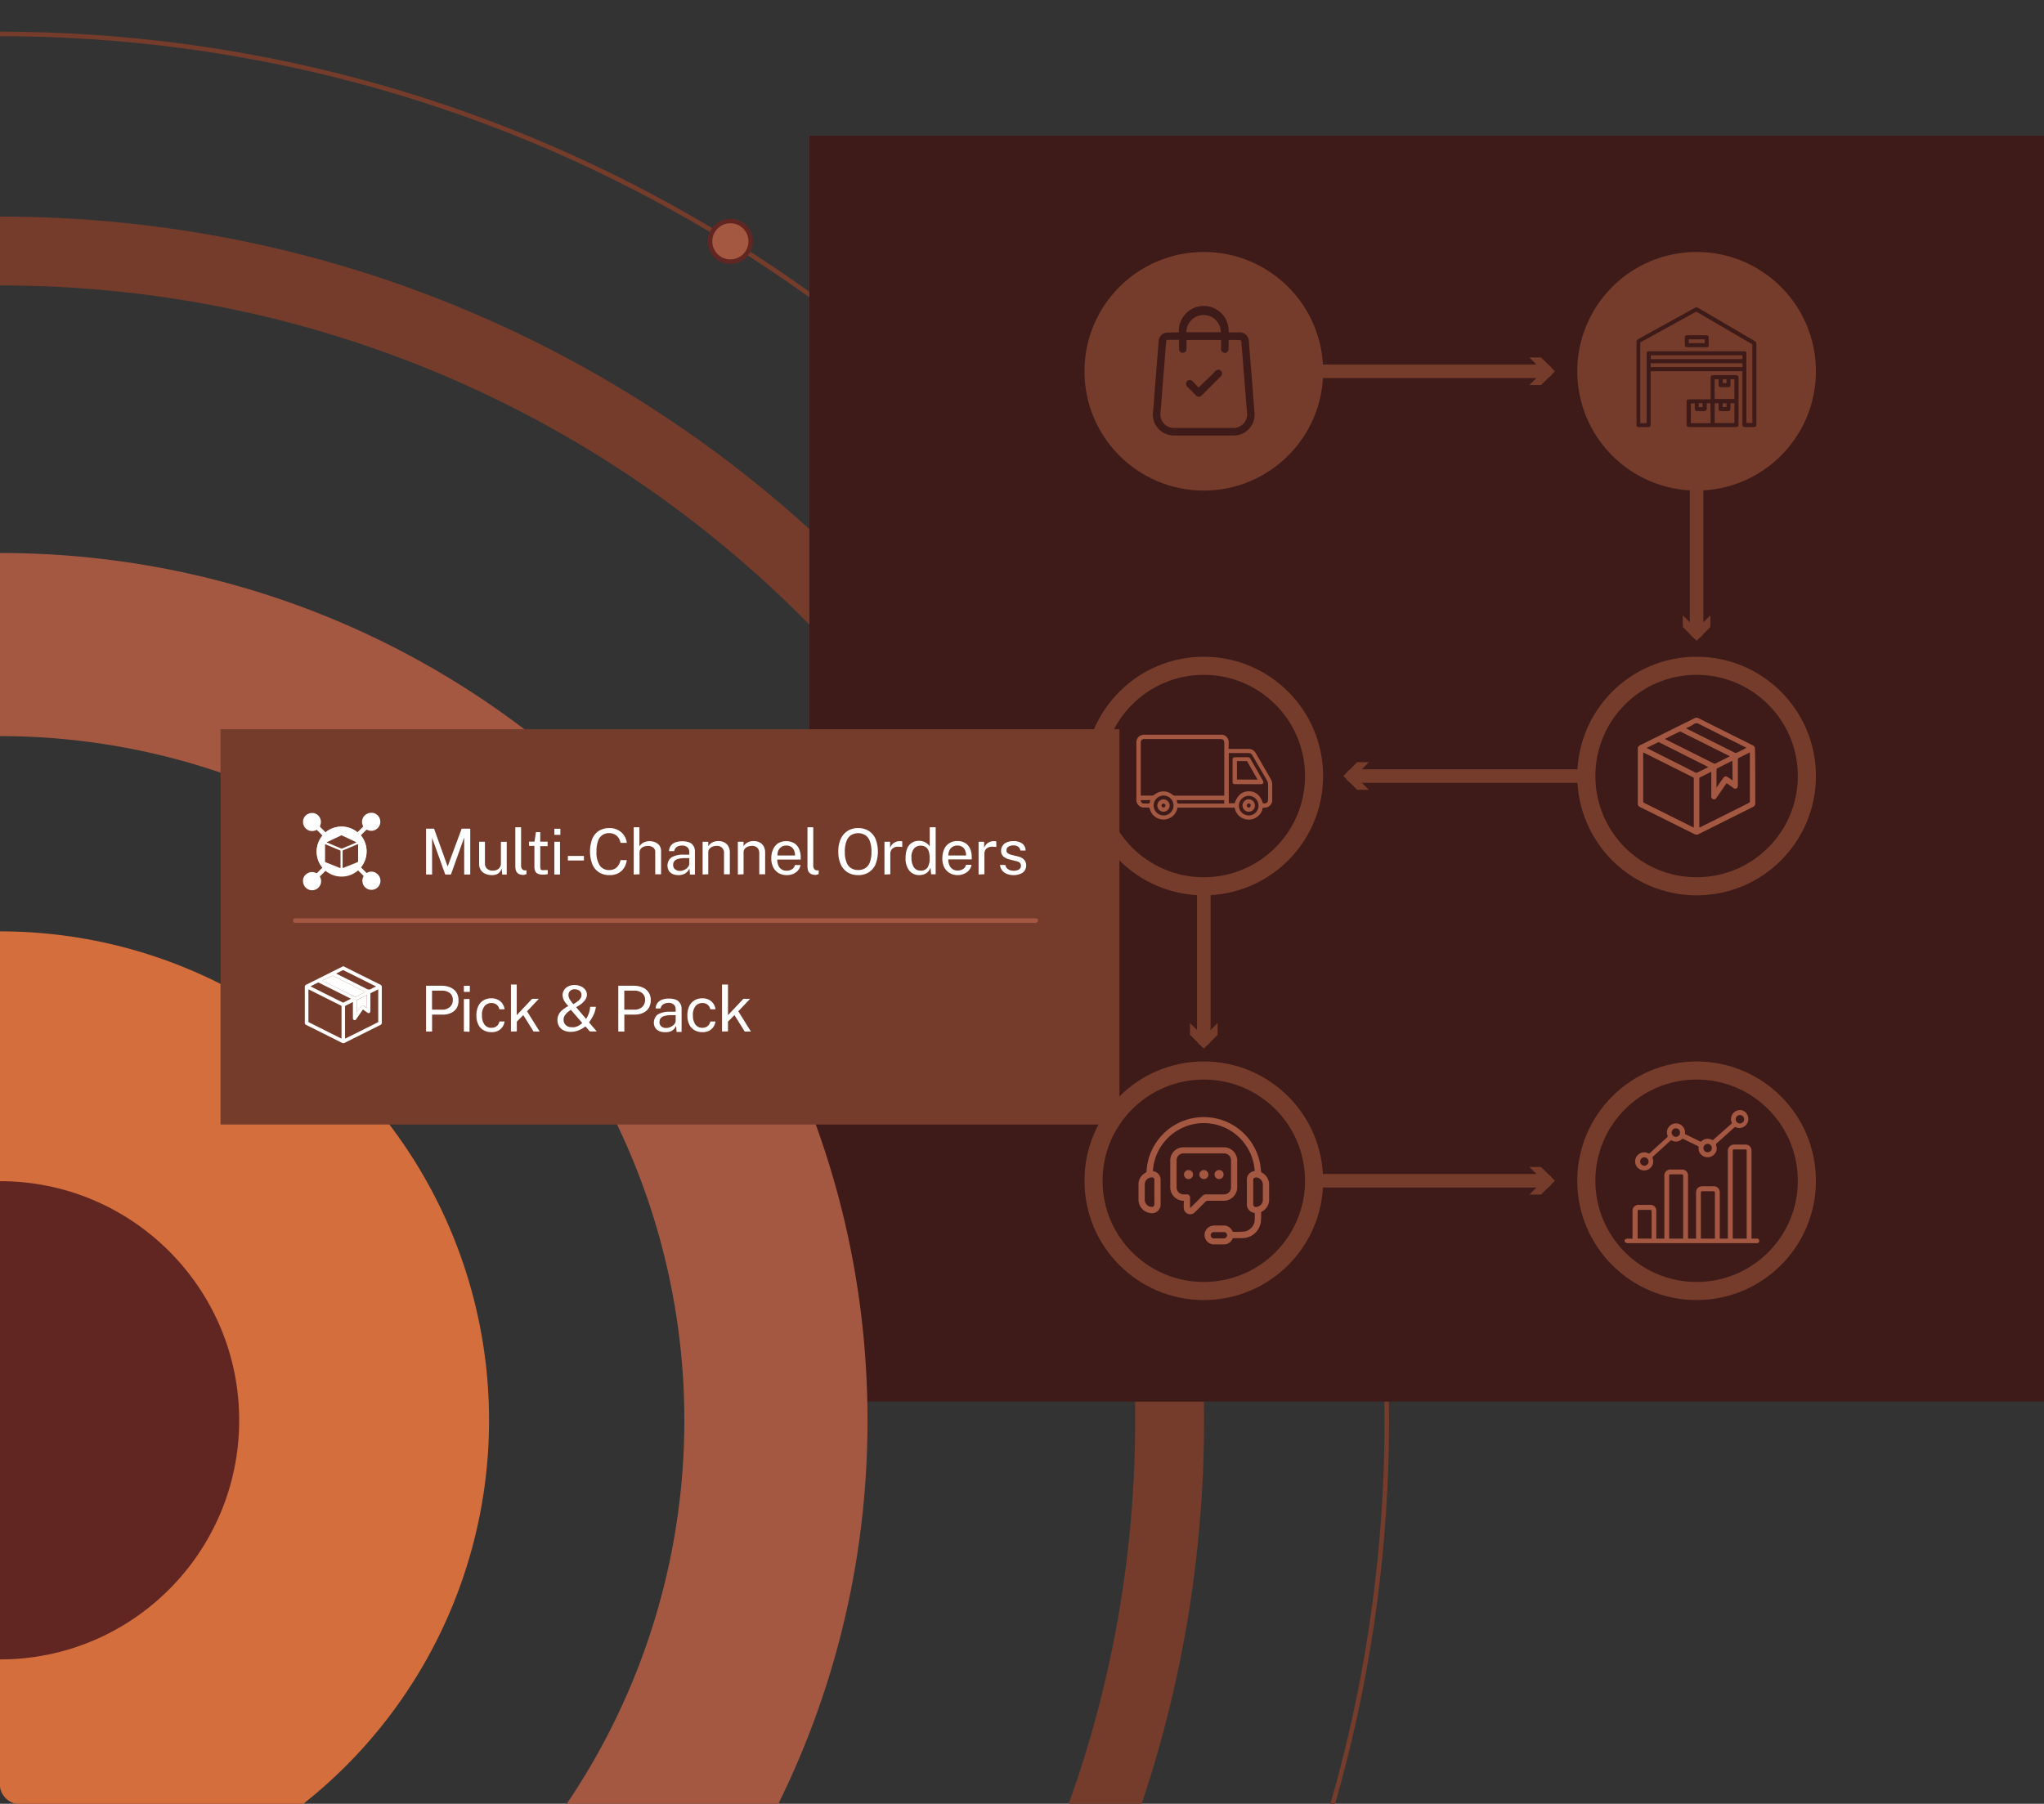 <svg xmlns="http://www.w3.org/2000/svg" xmlns:xlink="http://www.w3.org/1999/xlink" id="Layer_1" data-name="Layer 1" viewBox="0 0 452.05 399.02"><rect x="0" y="0" width="452.05" height="399.02" fill="#333333" stroke="none"/><defs><style>.cls-1,.cls-15,.cls-19,.cls-3,.cls-8{fill:none;}.cls-2{clip-path:url(#clip-path);}.cls-3{stroke:#3a6853;}.cls-14,.cls-15,.cls-16,.cls-17,.cls-19,.cls-3,.cls-8{stroke-miterlimit:10;}.cls-4{fill:#bfcf83;}.cls-5{fill:#4e8a6f;}.cls-6{fill:#3a6853;}.cls-7{clip-path:url(#clip-path-2);}.cls-15,.cls-16,.cls-17,.cls-8{stroke:#753c2c;}.cls-9{fill:#d46f3d;}.cls-10{fill:#622622;}.cls-11,.cls-16{fill:#753c2c;}.cls-12,.cls-17{fill:#3e1b18;}.cls-13,.cls-14{fill:#a45842;}.cls-14{stroke:#622622;}.cls-15,.cls-16,.cls-17,.cls-19{stroke-linecap:round;}.cls-15{stroke-width:3px;}.cls-16,.cls-17{stroke-width:4px;}.cls-18{fill:#fff;}.cls-19{stroke:#a45842;}</style><clipPath id="clip-path"><rect class="cls-1" x="-511.68" width="452.05" height="399.02" rx="4"></rect></clipPath><clipPath id="clip-path-2"><rect class="cls-1" y="-144.2" width="452.05" height="543.22" rx="4"></rect></clipPath></defs><title>Illustrations</title><g class="cls-2"><circle class="cls-3" cx="-59.62" cy="403.75" r="389.36"></circle><circle class="cls-4" cx="-59.62" cy="403.75" r="108.16"></circle><path class="cls-5" d="M-59.62,137.47c-147.07,0-266.29,119.22-266.29,266.28S-206.69,670-59.62,670,206.66,550.82,206.66,403.75,87.44,137.47-59.62,137.47Zm0,517.34c-138.66,0-251.06-112.4-251.06-251.06s112.4-251,251.06-251S191.44,265.1,191.44,403.75,79,654.81-59.62,654.81Z"></path><path class="cls-6" d="M-59.62,211.89c-106,0-191.87,85.9-191.87,191.86s85.91,191.87,191.87,191.87,191.86-85.9,191.86-191.87S46.34,211.89-59.62,211.89Zm0,343.21A151.35,151.35,0,0,1-211,403.75,151.35,151.35,0,0,1-59.62,252.4,151.35,151.35,0,0,1,91.73,403.75,151.35,151.35,0,0,1-59.62,555.1Z"></path></g><g class="cls-7"><circle class="cls-8" cy="314.22" r="306.71"></circle><circle class="cls-9" cy="314.19" r="108.16"></circle><circle class="cls-10" cy="314.19" r="52.9"></circle><path class="cls-11" d="M0,47.91c-147.07,0-266.29,119.22-266.29,266.28S-147.07,580.48,0,580.48,266.29,461.26,266.29,314.19,147.07,47.91,0,47.91ZM0,565.25c-138.65,0-251.06-112.4-251.06-251.06S-138.65,63.14,0,63.14s251.06,112.4,251.06,251.05S138.65,565.25,0,565.25Z"></path><path class="cls-12" d="M179,30H452.35a0,0,0,0,1,0,0V310.06a0,0,0,0,1,0,0H183a4,4,0,0,1-4-4V30A0,0,0,0,1,179,30Z"></path><path class="cls-13" d="M0,122.33c-106,0-191.86,85.9-191.86,191.86S-106,506.06,0,506.06s191.86-85.9,191.86-191.87S106,122.33,0,122.33ZM0,465.54A151.35,151.35,0,0,1-151.35,314.19,151.35,151.35,0,0,1,0,162.84a151.35,151.35,0,0,1,0,302.7Z"></path><circle class="cls-14" cx="161.53" cy="53.39" r="4.5"></circle></g><line class="cls-15" x1="274.1" y1="82.13" x2="341.82" y2="82.13"></line><polygon class="cls-11" points="338.24 85.18 341.29 82.13 338.24 79.08 340.83 79.08 343.88 82.13 340.83 85.18 338.24 85.18"></polygon><line class="cls-15" x1="274.1" y1="261.2" x2="341.82" y2="261.2"></line><polygon class="cls-11" points="338.24 264.25 341.29 261.2 338.24 258.15 340.83 258.15 343.88 261.2 340.83 264.25 338.24 264.25"></polygon><line class="cls-15" x1="366.88" y1="171.67" x2="299.16" y2="171.67"></line><polygon class="cls-11" points="302.74 168.61 299.69 171.66 302.74 174.72 300.15 174.72 297.1 171.66 300.15 168.61 302.74 168.61"></polygon><line class="cls-15" x1="375.22" y1="85.13" x2="375.22" y2="139.69"></line><polygon class="cls-11" points="372.17 136.11 375.22 139.16 378.27 136.11 378.27 138.7 375.22 141.75 372.17 138.7 372.17 136.11"></polygon><line class="cls-15" x1="266.23" y1="175.33" x2="266.23" y2="229.9"></line><polygon class="cls-11" points="263.18 226.31 266.23 229.37 269.28 226.31 269.28 228.91 266.23 231.96 263.18 228.91 263.18 226.31"></polygon><circle class="cls-16" cx="266.23" cy="82.13" r="24.39"></circle><circle class="cls-16" cx="375.22" cy="82.13" r="24.39"></circle><circle class="cls-17" cx="266.23" cy="171.67" r="24.39"></circle><circle class="cls-17" cx="375.22" cy="171.67" r="24.39"></circle><circle class="cls-17" cx="266.23" cy="261.2" r="24.39"></circle><circle class="cls-17" cx="375.22" cy="261.2" r="24.39"></circle><path class="cls-13" d="M388.19,171.67c0,2,0,4,0,6a.82.82,0,0,1-.52.84q-6,3-12,6a.93.93,0,0,1-.94,0l-12.05-6a.77.77,0,0,1-.46-.77V165.64a.75.75,0,0,1,.46-.76l12.08-6a.92.92,0,0,1,.88,0q6,3,12,6a.81.81,0,0,1,.49.81Q388.19,168.67,388.19,171.67Zm-13.59,11.4c0-.08,0-.12,0-.16q0-5.34,0-10.69c0-.17-.09-.23-.22-.3l-10.74-5.37-.24-.09v10.79a.36.36,0,0,0,.24.37l10.66,5.32ZM387,166.44c-.83.41-1.59.81-2.37,1.18a.41.41,0,0,0-.28.46c0,1.87,0,3.75,0,5.63a1,1,0,0,1-.14.54.55.55,0,0,1-.83.07l-1.52-1.08-.19.26-2.07,3a.61.61,0,0,1-.9.21.66.66,0,0,1-.23-.59v-5.4c-.84.42-1.61.81-2.4,1.19a.39.39,0,0,0-.25.42v10.44c0,.1,0,.19,0,.31l.31-.14,10.59-5.29a.45.45,0,0,0,.28-.46q0-5.19,0-10.39Zm-18.84-3,.13.08,10.76,5.38a.42.42,0,0,0,.33,0l2.32-1.15.89-.45-1.84-.92c-3-1.5-6-3-9-4.5a.43.43,0,0,0-.33,0C370.34,162.38,369.27,162.92,368.16,163.48Zm-4,2,.21.12L375,170.91a.48.48,0,0,0,.37,0c.74-.35,1.47-.72,2.2-1.09l.24-.13-.22-.12L367,164.24a.55.55,0,0,0-.38,0l-2.2,1.09Zm8.68-4.36.17.1,10.7,5.35a.47.47,0,0,0,.35,0c.67-.31,1.32-.65,2-1l.17-.11-.34-.18c-3.38-1.69-6.76-3.37-10.13-5.08a1,1,0,0,0-1.11,0C374.1,160.55,373.49,160.81,372.87,161.12Zm10.29,7.26-.12,0-3.25,1.63a.4.4,0,0,0-.14.31c0,1.24,0,2.48,0,3.72,0,.06,0,.12,0,.24l1.45-2.09c.34-.49.62-.54,1.11-.19l1,.67Z"></path><path class="cls-13" d="M279.28,178.66a3.15,3.15,0,0,1-6.22,0H260.42a3.2,3.2,0,0,1-.74,1.55,3.12,3.12,0,0,1-5.39-1.28c-.07-.25-.16-.31-.39-.29H253a1.65,1.65,0,0,1-1.67-1.64c0-.35,0-.71,0-1.07V164.32a1.65,1.65,0,0,1,1.19-1.72,2.9,2.9,0,0,1,.66-.07h16.68a1.67,1.67,0,0,1,1.87,1.87v1.28h4.38a1.73,1.73,0,0,1,1.61.92c1.12,1.93,2.25,3.85,3.35,5.79a2.35,2.35,0,0,1,.29,1.07c0,1.12,0,2.25,0,3.37a1.67,1.67,0,0,1-1.81,1.83ZM270.76,176c0-.11,0-.18,0-.25l0-11.38c0-.64-.25-.88-.9-.88H253.2c-.69,0-.91.22-.91.92V176h.36c.7,0,1.41,0,2.11,0a.9.9,0,0,0,.54-.2,3.1,3.1,0,0,1,4,0,.83.83,0,0,0,.58.21h10.87Zm1-9.37V177.7h1.3c.61-1.8,1.64-2.66,3.16-2.65s2.54.92,3.08,2.64c.63.12,1.18,0,1.15-1,0-1.08,0-2.16,0-3.24a1.42,1.42,0,0,0-.17-.67c-1.09-1.9-2.21-3.8-3.31-5.7a.88.88,0,0,0-.86-.5h-4.33Zm-14.42,13.76a2.2,2.2,0,1,0-2.2-2.19A2.19,2.19,0,0,0,257.33,180.38Zm21-2.19a2.17,2.17,0,1,0-2.18,2.19A2.17,2.17,0,0,0,278.34,178.19ZM260.21,177a1.53,1.53,0,0,1,.11.39c0,.31.19.38.48.38h9.95V177Zm-7.9,0a.66.66,0,0,0,.67.75c.35,0,.71,0,1.06,0a.27.27,0,0,0,.2-.14c.07-.19.11-.4.17-.62Z"></path><path class="cls-13" d="M276,173.47h-2.81c-.43,0-.59-.16-.59-.59q0-2.38,0-4.77c0-.46.15-.6.61-.6h2.72a.66.66,0,0,1,.63.38l2.71,4.74c.3.52.11.85-.5.85Zm2.13-1-2.28-4a.2.2,0,0,0-.16-.1h-2.13v4.07Z"></path><path class="cls-13" d="M258.68,178.2a1.36,1.36,0,1,1-2.72,0,1.36,1.36,0,1,1,2.72,0Zm-.94,0a.42.42,0,0,0-.42-.43.4.4,0,0,0-.42.39.41.41,0,0,0,.4.45A.43.43,0,0,0,257.74,178.2Z"></path><path class="cls-13" d="M277.54,178.18a1.37,1.37,0,1,1-1.37-1.36A1.38,1.38,0,0,1,277.54,178.18Zm-1.78,0a.41.41,0,0,0,.39.46.42.42,0,0,0,.44-.4.42.42,0,1,0-.83-.06Z"></path><path class="cls-12" d="M260.72,73.52a5.51,5.51,0,1,1,11,0h2.4a2,2,0,0,1,2.08,2c.19,2.46.4,4.92.59,7.37q.27,3.33.52,6.64c.05.69.14,1.38.15,2.07a4.6,4.6,0,0,1-4.58,4.74q-6.66,0-13.33,0A4.63,4.63,0,0,1,255,91.14c.17-1.73.28-3.46.41-5.19l.48-6c.12-1.46.24-2.92.35-4.39a2,2,0,0,1,2.13-2Zm11,1.67c0,.08,0,.12,0,.15,0,.64,0,1.28,0,1.92a.83.83,0,0,1-.82.81.84.84,0,0,1-.84-.82c0-.21,0-.43,0-.64v-1.4h-7.65c0,.69,0,1.36,0,2a.82.82,0,0,1-.82.84.83.83,0,0,1-.83-.82c0-.49,0-1,0-1.45v-.61H258.4c-.38,0-.46.08-.49.46-.12,1.45-.23,2.89-.35,4.34l-.48,6c-.14,1.78-.26,3.56-.43,5.33a3,3,0,0,0,3,3.37h13.14a3,3,0,0,0,3-3.35c0-.38-.06-.76-.09-1.14-.14-1.72-.28-3.44-.41-5.16l-.48-6c-.09-1.14-.19-2.28-.28-3.42,0-.22-.11-.36-.34-.37Zm-9.31-1.69H270a3.81,3.81,0,1,0-7.62,0Z"></path><path class="cls-12" d="M265.09,85.74c.66-.66,1.3-1.31,2-1.95s1.14-1.16,1.73-1.72a.82.82,0,0,1,1.43.37.87.87,0,0,1-.32.86l-2.82,2.83-1.29,1.29a.85.85,0,0,1-1.36,0c-.63-.63-1.27-1.26-1.9-1.9a.82.82,0,0,1-.23-.86.84.84,0,0,1,.65-.58.87.87,0,0,1,.8.3Z"></path><path class="cls-12" d="M385.37,82.12H365.06V93.81a1,1,0,0,1-.07.43c-.08.2-.28.24-.48.24h-2c-.43,0-.58-.16-.58-.58,0-1.57,0-3.14,0-4.71q0-6.73,0-13.48a.71.71,0,0,1,.42-.72q6.22-3.42,12.42-6.86a.76.76,0,0,1,.84,0q6.21,3.66,12.42,7.29a.71.71,0,0,1,.41.72V93.8c0,.55-.12.68-.67.68H386c-.51,0-.65-.14-.65-.65V82.12ZM364.18,93.59V78.41c0-.11,0-.21,0-.31a.41.41,0,0,1,.4-.4,2.26,2.26,0,0,1,.26,0q10.36,0,20.73,0a1.51,1.51,0,0,1,.3,0,.39.39,0,0,1,.36.35,1.94,1.94,0,0,1,0,.34V93.57h1.32v-.22q0-8.47,0-16.95a.34.34,0,0,0-.2-.34l-12-7a.39.39,0,0,0-.44,0q-6,3.3-11.93,6.58a.38.38,0,0,0-.22.38q0,8.66,0,17.31v.28Zm.9-14.15h20.27V78.6H365.08Zm0,1.77h20.28v-.85H365.07Z"></path><path class="cls-12" d="M378.31,88.29V83.63c0-.51.14-.64.65-.64h4.89c.51,0,.64.13.64.64v10.2c0,.52-.13.65-.66.65H373.66c-.52,0-.66-.14-.66-.67V89c0-.52.14-.66.66-.66h4.65Zm5.28,5.29V89.21h-.87c0,.4,0,.78,0,1.16s-.15.57-.58.58h-1.39c-.55,0-.67-.13-.67-.67V89.21h-.86v4.37Zm0-5.32V83.89h-.87c0,.42,0,.81,0,1.21s-.15.53-.53.54h-1.53c-.44,0-.58-.14-.58-.59V83.89h-.87v4.37Zm-5.31.94h-.81s0,0,0,.06c0,.36,0,.72,0,1.08s-.16.61-.61.61h-1.35c-.58,0-.7-.12-.7-.7v-1h-.86v4.37h4.37Zm3.55-5.31H381v.85h.85Zm0,6.16v-.84H381v.84Zm-5.3,0V89.2h-.84v.85Z"></path><path class="cls-12" d="M375.22,76.81h-2c-.46,0-.61-.14-.61-.6v-1.5c0-.38.15-.55.52-.55h4.25c.37,0,.52.17.52.55s0,1,0,1.55-.15.55-.55.55ZM377,75.07h-3.5v.84H377Z"></path><path class="cls-13" d="M277.49,259.06a11.28,11.28,0,0,0-22.52,0l.27.07a1.87,1.87,0,0,1,1.44,1.77c0,1.87,0,3.74,0,5.61a1.92,1.92,0,0,1-2.38,1.82,3,3,0,0,1-2.51-2.87c0-1.17,0-2.35,0-3.52a2.87,2.87,0,0,1,1.54-2.5.38.38,0,0,0,.24-.37,12.68,12.68,0,0,1,25.1-1.72c.11.58.15,1.18.23,1.77a.45.45,0,0,0,.18.28,3,3,0,0,1,1.6,2.73c0,1.06,0,2.12,0,3.17a2.93,2.93,0,0,1-1.59,2.71.34.34,0,0,0-.18.34,15.34,15.34,0,0,1-.07,2,4.14,4.14,0,0,1-4.07,3.54h-1.9a.29.29,0,0,0-.32.2,2,2,0,0,1-1.89,1.19H268.5a2.08,2.08,0,0,1-.47-4.11,3,3,0,0,1,.74-.07h1.79a2.07,2.07,0,0,1,2,1.25.28.28,0,0,0,.2.15,22.59,22.59,0,0,0,2.33-.05,2.73,2.73,0,0,0,2.41-2.66c0-.48,0-1,0-1.45l-.3-.08a1.87,1.87,0,0,1-1.44-1.77q0-2.8,0-5.61a1.86,1.86,0,0,1,1.48-1.79Zm-22.19,4.65c0-.88,0-1.76,0-2.64a.54.54,0,0,0-.65-.61,1.57,1.57,0,0,0-1.48,1.55q0,1.71,0,3.42a1.59,1.59,0,0,0,1.37,1.54c.53.06.76-.14.76-.67C255.31,265.44,255.3,264.58,255.3,263.71Zm21.86,0c0,.9,0,1.79,0,2.68a.54.54,0,0,0,.63.6,1.57,1.57,0,0,0,1.5-1.54q0-1.72,0-3.45a1.59,1.59,0,0,0-1.39-1.53c-.5,0-.74.15-.74.65Zm-7.58,10.24h1.06a.69.69,0,0,0,.73-.69.67.67,0,0,0-.7-.71c-.71,0-1.42,0-2.13,0a.71.71,0,1,0,0,1.41Z"></path><path class="cls-13" d="M261.81,265.64a3,3,0,0,1-3-3.06c0-1.91,0-3.82,0-5.73a2.92,2.92,0,0,1,3.07-3.05h8.67a2.94,2.94,0,0,1,3.07,3.06c0,1.9,0,3.8,0,5.7a3,3,0,0,1-3.09,3.07h-3.37a.77.77,0,0,0-.6.24c-.77.79-1.55,1.57-2.35,2.34a1.41,1.41,0,0,1-2.28-.44,2,2,0,0,1-.14-.73C261.79,266.58,261.81,266.12,261.81,265.64Zm1.38,1.54.07,0,.23-.21c.81-.8,1.62-1.59,2.41-2.4a1.09,1.09,0,0,1,.86-.36c1.28,0,2.56,0,3.83,0a1.55,1.55,0,0,0,1.66-1.61c0-1.95,0-3.91,0-5.87a1.52,1.52,0,0,0-1.61-1.58h-8.81a1.51,1.51,0,0,0-1.61,1.58c0,2,0,3.94,0,5.9a1.53,1.53,0,0,0,1.59,1.58h.63a.69.69,0,0,1,.75.76v2.17Z"></path><path class="cls-13" d="M267.25,259.83a1,1,0,1,1-1-1A1,1,0,0,1,267.25,259.83Z"></path><path class="cls-13" d="M261.85,259.83a1,1,0,1,1,1,1A1,1,0,0,1,261.85,259.83Z"></path><path class="cls-13" d="M270.61,259.82a1,1,0,1,1-1-1A1,1,0,0,1,270.61,259.82Z"></path><path class="cls-13" d="M359.3,274.37a.74.74,0,0,1,.75-.36c.33,0,.66,0,1,0v-6a1.31,1.31,0,0,1,1.47-1.47h2.37A1.28,1.28,0,0,1,366.3,268v6h1.79V260.25a1.34,1.34,0,0,1,1.53-1.53h2.26a1.31,1.31,0,0,1,1.44,1.45c0,2.5,0,5,0,7.49V274h1.78V264c0-1.1.49-1.58,1.59-1.58h2.2a1.33,1.33,0,0,1,1.45,1.45V274h1.79v-.44c0-6.26,0-12.52,0-18.78a1.42,1.42,0,0,1,1.59-1.58c.72,0,1.44,0,2.17,0a1.32,1.32,0,0,1,1.47,1.48V274h.9a3.17,3.17,0,0,1,.44,0,.52.52,0,0,1,0,1,2.08,2.08,0,0,1-.43,0H360.15a.85.85,0,0,1-.85-.37Zm27-.37V254.8c0-.53,0-.53-.51-.53q-1,0-2.07,0c-.49,0-.51,0-.51.5v18.87c0,.11,0,.23,0,.36Zm-17.12,0h3.07c0-.08,0-.13,0-.18V260.16c0-.29-.13-.38-.41-.38-.73,0-1.46,0-2.19,0-.49,0-.5,0-.5.51V274Zm10.09,0a.74.74,0,0,0,0-.12c0-3.33,0-6.65,0-10,0-.28-.14-.37-.4-.36h-2.16c-.53,0-.55,0-.55.53V274Zm-14,0c0-.07,0-.1,0-.13,0-2,0-3.92,0-5.88,0-.27-.12-.35-.37-.35h-2.29c-.4,0-.43,0-.43.44v5.58c0,.11,0,.21,0,.33Z"></path><path class="cls-13" d="M384.93,245.54l.38.09a2,2,0,1,1-1.31,3.79l-.29-.14L381.8,251c-.71.64-1.41,1.28-2.13,1.91a.34.34,0,0,0-.13.44,1.91,1.91,0,0,1-.56,2.15,2,2,0,0,1-2.2.3,1.91,1.91,0,0,1-1.11-1.92.34.34,0,0,0-.22-.38c-1-.49-2.06-1-3.08-1.5a.31.31,0,0,0-.4,0,1.91,1.91,0,0,1-2.19.32.31.31,0,0,0-.41.07l-3.73,3.4a.38.38,0,0,0-.13.48,2,2,0,0,1-.72,2.27,2,2,0,0,1-3.05-2.3,2,2,0,0,1,2-1.32,1.64,1.64,0,0,1,.7.17.4.4,0,0,0,.52-.09c1.24-1.14,2.48-2.26,3.72-3.39a.31.31,0,0,0,.11-.39,2,2,0,0,1,.55-2.21,2,2,0,0,1,2.21-.29,2,2,0,0,1,1.1,2v.15l3.37,1.64a.29.29,0,0,0,.28-.05,2,2,0,0,1,2.32-.31.31.31,0,0,0,.28,0c1.33-1.17,2.66-2.36,4-3.54a.29.29,0,0,0,.09-.27,2,2,0,0,1,1.77-2.77.32.32,0,0,0,.09,0Zm.8,2.05a.93.93,0,1,0-1.86,0,.93.93,0,1,0,1.86,0Zm-14.17,2.94a.93.93,0,0,0-.92-.93.94.94,0,0,0,0,1.88A.92.92,0,0,0,371.56,250.53Zm5.17,3.44a.93.93,0,1,0,.93-.93A.93.93,0,0,0,376.73,254Zm-13.13,3.9a.94.94,0,0,0,1-.9.93.93,0,1,0-1.86-.05A.93.93,0,0,0,363.6,257.87Z"></path><rect class="cls-11" x="48.77" y="161.32" width="198.8" height="87.44"></rect><path class="cls-18" d="M94.23,193.45V183.32H96l3,8.36,3.1-8.36H104v10.13h-1.34v-8.19l-2.93,8.19H98.47l-2.91-8.11v8.11Z"></path><path class="cls-18" d="M108.74,193.59a3.69,3.69,0,0,1-1.07-.17,2.64,2.64,0,0,1-.88-.46,2.2,2.2,0,0,1-.61-.77,2.41,2.41,0,0,1-.22-1.07v-4.91h1.29V191a1.58,1.58,0,0,0,.44,1.15,1.8,1.8,0,0,0,1.32.44,1.88,1.88,0,0,0,1.28-.42,1.53,1.53,0,0,0,.49-1.24v-4.71h1.29v7.24h-1l-.13-1.39a1.94,1.94,0,0,1-.45.88,2,2,0,0,1-.77.5A2.91,2.91,0,0,1,108.74,193.59Z"></path><path class="cls-18" d="M115.84,193.54a2.5,2.5,0,0,1-1-.16,1.36,1.36,0,0,1-.55-.44,1.64,1.64,0,0,1-.26-.62,4.44,4.44,0,0,1-.06-.74V183h1.27v8.42a1.34,1.34,0,0,0,.21.82.82.82,0,0,0,.6.3h.39v.84l-.33.08Z"></path><path class="cls-18" d="M120.09,193.48a2.75,2.75,0,0,1-1.16-.2,1.17,1.17,0,0,1-.58-.6,2.61,2.61,0,0,1-.16-1v-4.55H117v-.94h1.21l.32-2.11h.95v2.1h1.63v1h-1.63v4.5a1.57,1.57,0,0,0,.08.57.39.39,0,0,0,.27.23,2.47,2.47,0,0,0,.53,0h.79v.87a2.77,2.77,0,0,1-.4.09A6.19,6.19,0,0,1,120.09,193.48Z"></path><path class="cls-18" d="M122.6,184.68v-1.35h1.33v1.35Zm0,8.77v-7.24h1.25v7.24Z"></path><path class="cls-18" d="M125.59,190.35v-1h3.55v1Z"></path><path class="cls-18" d="M134.78,193.59a4.13,4.13,0,0,1-2.32-.63,3.92,3.92,0,0,1-1.47-1.79,8.07,8.07,0,0,1,0-5.62,3.83,3.83,0,0,1,1.47-1.76,4.32,4.32,0,0,1,2.33-.61,3.9,3.9,0,0,1,1.9.45,3.64,3.64,0,0,1,1.33,1.19,3.4,3.4,0,0,1,.6,1.63h-1.38a3,3,0,0,0-.43-1.08,2.28,2.28,0,0,0-.83-.77,2.45,2.45,0,0,0-1.22-.29,2.45,2.45,0,0,0-2.51,1.76,6.73,6.73,0,0,0-.33,2.29,5.34,5.34,0,0,0,.73,3.11,2.45,2.45,0,0,0,2.11,1,2.35,2.35,0,0,0,1.22-.3,2.3,2.3,0,0,0,.83-.81,3.23,3.23,0,0,0,.43-1.09h1.38a4.18,4.18,0,0,1-.35,1.24,3.6,3.6,0,0,1-.74,1.07,3.31,3.31,0,0,1-1.15.74A4.11,4.11,0,0,1,134.78,193.59Z"></path><path class="cls-18" d="M140.15,193.45V183h1.26v4.23a2.32,2.32,0,0,1,.49-.56,2.5,2.5,0,0,1,.75-.43,3.3,3.3,0,0,1,2.3.1,2.2,2.2,0,0,1,.92.75,2,2,0,0,1,.33,1.14v5.18h-1.29v-4.92a1.19,1.19,0,0,0-.45-1,1.79,1.79,0,0,0-1.16-.36,2.76,2.76,0,0,0-.91.16,1.72,1.72,0,0,0-.69.48,1.25,1.25,0,0,0-.26.81v4.83Z"></path><path class="cls-18" d="M150,193.59a3,3,0,0,1-1.24-.25,2,2,0,0,1-.84-.72,2.32,2.32,0,0,1,.54-2.93,5,5,0,0,1,2.69-.63l1.29,0v-.57a1.39,1.39,0,0,0-.4-1.05,1.71,1.71,0,0,0-1.23-.39,2.1,2.1,0,0,0-1.1.29,1.37,1.37,0,0,0-.61.94h-1.14a2.25,2.25,0,0,1,.39-1.19,2.18,2.18,0,0,1,1-.74,4.81,4.81,0,0,1,3.09,0,1.94,1.94,0,0,1,.94.79,2.39,2.39,0,0,1,.31,1.27v5.06h-1.1l-.1-1.36a2.5,2.5,0,0,1-1.06,1.17A3.1,3.1,0,0,1,150,193.59Zm.39-.93a2.06,2.06,0,0,0,.73-.14,2.64,2.64,0,0,0,.66-.36,1.92,1.92,0,0,0,.48-.51,1.07,1.07,0,0,0,.18-.58v-1.24l-1.07,0a5.32,5.32,0,0,0-1.39.17,1.61,1.61,0,0,0-.83.48,1.27,1.27,0,0,0-.28.86,1.13,1.13,0,0,0,.43.95A1.68,1.68,0,0,0,150.34,192.66Z"></path><path class="cls-18" d="M155.39,193.45v-7.24h1.25v1a2.28,2.28,0,0,1,.48-.57,2.43,2.43,0,0,1,.76-.43,3.23,3.23,0,0,1,1-.16,2.8,2.8,0,0,1,1.26.28,2.09,2.09,0,0,1,.92.85,2.75,2.75,0,0,1,.35,1.48v4.74h-1.29v-4.61a1.49,1.49,0,0,0-1.6-1.67,2.78,2.78,0,0,0-.92.16,1.72,1.72,0,0,0-.69.48,1.19,1.19,0,0,0-.27.8v4.84Z"></path><path class="cls-18" d="M163.18,193.45v-7.24h1.26v1a2.08,2.08,0,0,1,.48-.57,2.43,2.43,0,0,1,.76-.43,3.21,3.21,0,0,1,1-.16,2.85,2.85,0,0,1,1.27.28,2.09,2.09,0,0,1,.92.85,2.84,2.84,0,0,1,.35,1.48v4.74h-1.3v-4.61a1.68,1.68,0,0,0-.44-1.26,1.65,1.65,0,0,0-1.15-.41,2.73,2.73,0,0,0-.92.16,1.65,1.65,0,0,0-.69.48,1.19,1.19,0,0,0-.27.8v4.84Z"></path><path class="cls-18" d="M174,193.59a3.59,3.59,0,0,1-1.78-.44,3.13,3.13,0,0,1-1.2-1.27,4.19,4.19,0,0,1-.44-2,4.64,4.64,0,0,1,.4-2,3.07,3.07,0,0,1,1.13-1.35,3.62,3.62,0,0,1,3.53,0,2.76,2.76,0,0,1,1.07,1.24,4.47,4.47,0,0,1,.37,1.9v.48h-5.19a3.26,3.26,0,0,0,.23,1.24,1.87,1.87,0,0,0,1.86,1.22,2.1,2.1,0,0,0,1.19-.33,1.39,1.39,0,0,0,.64-.93h1.22a2.39,2.39,0,0,1-.58,1.24,3,3,0,0,1-1.1.76A3.64,3.64,0,0,1,174,193.59Zm-2.1-4.34h3.93a2.87,2.87,0,0,0-.21-1.12,1.72,1.72,0,0,0-.64-.79,1.81,1.81,0,0,0-1.08-.29,1.88,1.88,0,0,0-1.12.32,2,2,0,0,0-.67.84A2.68,2.68,0,0,0,171.94,189.25Z"></path><path class="cls-18" d="M180.46,193.54a2.5,2.5,0,0,1-1-.16,1.3,1.3,0,0,1-.55-.44,1.49,1.49,0,0,1-.26-.62,3.57,3.57,0,0,1-.07-.74V183h1.28v8.42a1.34,1.34,0,0,0,.21.82.8.8,0,0,0,.6.3h.39v.84l-.34.08Z"></path><path class="cls-18" d="M189.8,193.59a4.43,4.43,0,0,1-2.34-.61,4,4,0,0,1-1.52-1.77,6.6,6.6,0,0,1-.54-2.8,6.71,6.71,0,0,1,.54-2.83,4.06,4.06,0,0,1,1.53-1.78,4.34,4.34,0,0,1,2.33-.62,4.28,4.28,0,0,1,2.32.62,4,4,0,0,1,1.51,1.77,7.84,7.84,0,0,1,0,5.64,4.05,4.05,0,0,1-1.51,1.77A4.4,4.4,0,0,1,189.8,193.59Zm0-1.13a2.82,2.82,0,0,0,1.59-.43,2.61,2.61,0,0,0,1-1.32,6.47,6.47,0,0,0,.34-2.29,6.37,6.37,0,0,0-.35-2.32,2.74,2.74,0,0,0-1-1.35,3.09,3.09,0,0,0-3.18,0,2.74,2.74,0,0,0-1,1.35,6.39,6.39,0,0,0-.36,2.32,6.21,6.21,0,0,0,.36,2.29,2.57,2.57,0,0,0,1,1.32A2.82,2.82,0,0,0,189.8,192.46Z"></path><path class="cls-18" d="M195.61,193.45v-7.24h1.24v1.39a2.37,2.37,0,0,1,.51-.86,2.28,2.28,0,0,1,1.63-.67l.31,0a.57.57,0,0,1,.24.07v1.25a.9.9,0,0,0-.27-.06,1.47,1.47,0,0,0-.28,0,3,3,0,0,0-.81,0,1.78,1.78,0,0,0-.66.28,1.39,1.39,0,0,0-.45.51,1.67,1.67,0,0,0-.17.78v4.5Z"></path><path class="cls-18" d="M203.33,193.59a2.79,2.79,0,0,1-2.23-1,4.22,4.22,0,0,1-.82-2.82,5.38,5.38,0,0,1,.33-2,2.7,2.7,0,0,1,1-1.3,2.78,2.78,0,0,1,1.64-.46,2.84,2.84,0,0,1,.92.13,2.68,2.68,0,0,1,.7.34,2.49,2.49,0,0,1,.48.42,1.76,1.76,0,0,1,.27.4V183h1.31v10.41h-1l-.14-1.49a2.61,2.61,0,0,1-.23.49,2.26,2.26,0,0,1-.43.54,2.13,2.13,0,0,1-.71.43A3.14,3.14,0,0,1,203.33,193.59Zm.24-1a1.77,1.77,0,0,0,1.56-.67,3.81,3.81,0,0,0,.47-2.18,4.4,4.4,0,0,0-.21-1.45,1.77,1.77,0,0,0-.64-.9,1.94,1.94,0,0,0-1.16-.31,1.84,1.84,0,0,0-1.45.63,3,3,0,0,0-.56,2,3.79,3.79,0,0,0,.5,2.1A1.68,1.68,0,0,0,203.57,192.59Z"></path><path class="cls-18" d="M211.83,193.59a3.53,3.53,0,0,1-1.78-.44,3.15,3.15,0,0,1-1.21-1.27,4.19,4.19,0,0,1-.43-2,4.79,4.79,0,0,1,.39-2,3,3,0,0,1,1.14-1.35,3.27,3.27,0,0,1,1.8-.48,3.21,3.21,0,0,1,1.72.44,2.78,2.78,0,0,1,1.08,1.24,4.63,4.63,0,0,1,.37,1.9v.48h-5.19a3.08,3.08,0,0,0,.23,1.24,2,2,0,0,0,.69.89,1.93,1.93,0,0,0,1.17.33,2.13,2.13,0,0,0,1.19-.33,1.42,1.42,0,0,0,.64-.93h1.22a2.4,2.4,0,0,1-.59,1.24,2.83,2.83,0,0,1-1.1.76A3.55,3.55,0,0,1,211.83,193.59Zm-2.1-4.34h3.93a2.87,2.87,0,0,0-.21-1.12,1.72,1.72,0,0,0-.64-.79,1.85,1.85,0,0,0-1.08-.29,1.81,1.81,0,0,0-1.79,1.16A2.36,2.36,0,0,0,209.73,189.25Z"></path><path class="cls-18" d="M216.42,193.45v-7.24h1.23v1.39a2.37,2.37,0,0,1,.51-.86,2.19,2.19,0,0,1,.75-.5,2.26,2.26,0,0,1,.88-.17l.32,0a.57.57,0,0,1,.23.07v1.25a.91.91,0,0,0-.26-.06,1.52,1.52,0,0,0-.28,0,3,3,0,0,0-.81,0,1.76,1.76,0,0,0-.67.28,1.39,1.39,0,0,0-.45.51,1.67,1.67,0,0,0-.16.78v4.5Z"></path><path class="cls-18" d="M224.17,193.59a4.05,4.05,0,0,1-1.41-.24,2.44,2.44,0,0,1-1.07-.73,2.4,2.4,0,0,1-.53-1.28h1.17a1.53,1.53,0,0,0,.35.71,1.76,1.76,0,0,0,.64.43,2.55,2.55,0,0,0,.84.14,2.27,2.27,0,0,0,1.18-.27.91.91,0,0,0,.45-.84.9.9,0,0,0-.23-.64,1.51,1.51,0,0,0-.73-.36l-1.5-.37a3.26,3.26,0,0,1-1.4-.66,1.57,1.57,0,0,1-.53-1.25,2,2,0,0,1,.31-1.12,2.07,2.07,0,0,1,.92-.76,3.64,3.64,0,0,1,1.53-.28,3.08,3.08,0,0,1,1.9.53,1.88,1.88,0,0,1,.76,1.55h-1.15a1.24,1.24,0,0,0-.46-.83,1.71,1.71,0,0,0-1.06-.3,2,2,0,0,0-1.13.28.94.94,0,0,0-.44.85.71.71,0,0,0,.32.61,2.65,2.65,0,0,0,.9.37l1.46.36a2.85,2.85,0,0,1,.82.35,2,2,0,0,1,.52.48,1.7,1.7,0,0,1,.27.56,1.85,1.85,0,0,1,.08.56,2,2,0,0,1-.33,1.14,2,2,0,0,1-1,.74A3.76,3.76,0,0,1,224.17,193.59Z"></path><path class="cls-18" d="M94.23,228.19V218.06h3.42a4.88,4.88,0,0,1,1.93.37,3,3,0,0,1,1.34,1.08,3.05,3.05,0,0,1,.48,1.75A3.18,3.18,0,0,1,101,223a2.9,2.9,0,0,1-1.26,1.08,4.32,4.32,0,0,1-1.86.37H95.56v3.75Zm1.32-4.84H97.8a2.43,2.43,0,0,0,1.69-.58,2,2,0,0,0,.65-1.58,1.82,1.82,0,0,0-.67-1.53,2.81,2.81,0,0,0-1.74-.52H95.55Z"></path><path class="cls-18" d="M102.59,219.42v-1.35h1.32v1.35Zm0,8.77V221h1.25v7.24Z"></path><path class="cls-18" d="M108.69,228.33a3.49,3.49,0,0,1-1.73-.43,2.83,2.83,0,0,1-1.18-1.26,4.52,4.52,0,0,1-.42-2,4.91,4.91,0,0,1,.38-2,3,3,0,0,1,1.14-1.32,3.28,3.28,0,0,1,1.81-.48,3.19,3.19,0,0,1,1.4.3,2.67,2.67,0,0,1,1,.84,2.62,2.62,0,0,1,.49,1.29h-1.14a1.69,1.69,0,0,0-.29-.69,1.65,1.65,0,0,0-.6-.51,1.79,1.79,0,0,0-.86-.19,2,2,0,0,0-1.52.67,3.09,3.09,0,0,0-.58,2.06,3.37,3.37,0,0,0,.53,2,1.82,1.82,0,0,0,1.58.75,1.86,1.86,0,0,0,.87-.19,1.63,1.63,0,0,0,.59-.51,1.67,1.67,0,0,0,.29-.69h1.13a2.53,2.53,0,0,1-.5,1.26,2.68,2.68,0,0,1-1,.83A3.25,3.25,0,0,1,108.69,228.33Z"></path><path class="cls-18" d="M113,228.19v-10.4h1.28v6.78l3.4-3.62h1.49l-2.61,2.76,2.79,4.48H118l-2.27-3.64L114.3,226v2.16Z"></path><path class="cls-18" d="M126.31,228.26a3.66,3.66,0,0,1-1.67-.34,2.26,2.26,0,0,1-1-.92,2.52,2.52,0,0,1-.35-1.35,2.58,2.58,0,0,1,.26-1.2,2.94,2.94,0,0,1,.8-1,7.07,7.07,0,0,1,1.34-.89,9.14,9.14,0,0,1-.68-.81,3.17,3.17,0,0,1-.43-.78,2.32,2.32,0,0,1-.15-.84,2.05,2.05,0,0,1,.33-1.14,2.3,2.3,0,0,1,.92-.79,2.93,2.93,0,0,1,1.36-.3,3.45,3.45,0,0,1,1.37.27,2.34,2.34,0,0,1,1,.75,1.75,1.75,0,0,1,.39,1.14,1.9,1.9,0,0,1-.11.58,2.39,2.39,0,0,1-.37.67,4.08,4.08,0,0,1-.72.73,8.52,8.52,0,0,1-1.19.76l2.21,2.6a5.56,5.56,0,0,0,.33-.57,5.89,5.89,0,0,0,.36-.92,4.69,4.69,0,0,0,.2-1.19h1.28a6.31,6.31,0,0,1-.33,1.33,8.93,8.93,0,0,1-.54,1.12c-.21.35-.43.69-.65,1l1.71,2h-1.52l-1-1.13a5.16,5.16,0,0,1-1.57.91A4.68,4.68,0,0,1,126.31,228.26Zm.28-1a3,3,0,0,0,1.18-.26,3.59,3.59,0,0,0,1-.7l-2.5-2.9a4,4,0,0,0-1.19,1,1.81,1.81,0,0,0-.44,1.28,1.56,1.56,0,0,0,.3.86,1.64,1.64,0,0,0,.69.55A2,2,0,0,0,126.59,227.22Zm.21-5.13a7.07,7.07,0,0,0,1.12-.76,2.05,2.05,0,0,0,.53-.64,1.29,1.29,0,0,0,.15-.59,1.19,1.19,0,0,0-.23-.76,1.36,1.36,0,0,0-.58-.42,2.28,2.28,0,0,0-.73-.12,1.37,1.37,0,0,0-1,.38,1.25,1.25,0,0,0-.34.88,1.64,1.64,0,0,0,.15.68,2.49,2.49,0,0,0,.35.62,4.13,4.13,0,0,0,.36.46Z"></path><path class="cls-18" d="M136.74,228.19V218.06h3.43a4.88,4.88,0,0,1,1.93.37,2.91,2.91,0,0,1,1.82,2.83,3.18,3.18,0,0,1-.45,1.73,2.9,2.9,0,0,1-1.26,1.08,4.36,4.36,0,0,1-1.87.37h-2.26v3.75Zm1.33-4.84h2.25a2.43,2.43,0,0,0,1.69-.58,2,2,0,0,0,.65-1.58,1.82,1.82,0,0,0-.67-1.53,2.81,2.81,0,0,0-1.74-.52h-2.18Z"></path><path class="cls-18" d="M147,228.33a3.06,3.06,0,0,1-1.25-.25,2.1,2.1,0,0,1-.84-.72,2.32,2.32,0,0,1,.54-2.93,5,5,0,0,1,2.69-.62l1.29,0v-.57a1.39,1.39,0,0,0-.4-1,1.68,1.68,0,0,0-1.23-.39,2.13,2.13,0,0,0-1.1.3,1.33,1.33,0,0,0-.61.93H145a2.17,2.17,0,0,1,.4-1.19,2.13,2.13,0,0,1,1-.74,4,4,0,0,1,1.51-.25,4.24,4.24,0,0,1,1.58.26,1.92,1.92,0,0,1,.93.79,2.39,2.39,0,0,1,.32,1.27v5.06h-1.11l-.1-1.36a2.45,2.45,0,0,1-1.06,1.17A3.09,3.09,0,0,1,147,228.33Zm.38-.93a2.06,2.06,0,0,0,.73-.14,2.64,2.64,0,0,0,.66-.36,1.92,1.92,0,0,0,.48-.51,1.07,1.07,0,0,0,.18-.58v-1.24l-1.07,0a5.24,5.24,0,0,0-1.38.17,1.64,1.64,0,0,0-.84.48,1.33,1.33,0,0,0-.28.86,1.13,1.13,0,0,0,.43,1A1.68,1.68,0,0,0,147.39,227.4Z"></path><path class="cls-18" d="M155.35,228.33a3.49,3.49,0,0,1-1.73-.43,2.89,2.89,0,0,1-1.18-1.26,4.52,4.52,0,0,1-.42-2,4.74,4.74,0,0,1,.39-2,2.93,2.93,0,0,1,1.13-1.32,3.28,3.28,0,0,1,1.81-.48,3.19,3.19,0,0,1,1.4.3,2.78,2.78,0,0,1,1,.84,2.71,2.71,0,0,1,.48,1.29h-1.14a1.57,1.57,0,0,0-.29-.69,1.65,1.65,0,0,0-.6-.51,1.79,1.79,0,0,0-.86-.19,2,2,0,0,0-1.52.67,3.09,3.09,0,0,0-.58,2.06,3.44,3.44,0,0,0,.53,2,1.83,1.83,0,0,0,1.58.75,1.86,1.86,0,0,0,.87-.19,1.63,1.63,0,0,0,.59-.51,1.67,1.67,0,0,0,.29-.69h1.13a2.53,2.53,0,0,1-.5,1.26,2.6,2.6,0,0,1-1,.83A3.25,3.25,0,0,1,155.35,228.33Z"></path><path class="cls-18" d="M159.68,228.19v-10.4H161v6.78l3.41-3.62h1.48l-2.61,2.76,2.79,4.48h-1.37l-2.27-3.64L161,226v2.16Z"></path><line class="cls-19" x1="65.28" y1="203.64" x2="229.07" y2="203.64"></line><path class="cls-18" d="M75.86,213.76H76l.22.12c2.63,1.31,5.25,2.63,7.88,3.93a.54.54,0,0,1,.34.54q0,3.93,0,7.86a.53.53,0,0,1-.34.54l-7.86,3.93a.62.62,0,0,1-.63,0c-2.61-1.32-5.23-2.62-7.85-3.93a.65.65,0,0,1-.35-.34v-8.26a.68.68,0,0,1,.35-.34l1.65-.82Zm-7.65,5.1a.54.54,0,0,0,0,.11q0,3.5,0,7c0,.12.06.15.15.2l7,3.51.17.07v-7.08a.21.21,0,0,0-.14-.23l-7-3.51Zm9.85,2.79-1.59.79a.25.25,0,0,0-.16.26q0,3.44,0,6.87a1.34,1.34,0,0,0,0,.19l.18-.08,7-3.49a.25.25,0,0,0,.16-.26v-6.87c0-.06,0-.12,0-.2l-.18.09-1.39.69a.24.24,0,0,0-.17.26c0,1.21,0,2.41,0,3.62,0,.21,0,.43-.21.55s-.4,0-.57-.15l-.86-.61-.14.19-1.34,1.94a.41.41,0,0,1-.48.21c-.17-.06-.26-.2-.26-.45v-3.55Zm-6.76-4.74.07.05,7.07,3.53a.28.28,0,0,0,.22,0l1.52-.76.57-.28a.35.35,0,0,0-.09-.06l-7-3.52a.31.31,0,0,0-.23,0l-1,.47Zm-2.6,1.31,0,0,7.09,3.54a.24.24,0,0,0,.2,0c.5-.24,1-.5,1.5-.75a.23.23,0,0,0,.1-.07l-.07-.05-7-3.51a.31.31,0,0,0-.23,0l-1.45.72Zm14.47,0-.16-.09-7-3.48a.36.36,0,0,0-.25,0l-.92.46-.5.25.21.11c2.17,1.08,4.34,2.15,6.5,3.26a1,1,0,0,0,1.1,0A10,10,0,0,1,83.17,218.23Zm-2,1.88-2.24,1.12a.27.27,0,0,0-.07.18v2.46s0,.08,0,.13l0,0,.92-1.32c.21-.3.4-.34.7-.12l.64.45Z"></path><path class="cls-18" d="M71.3,216.91l1.14-.57,1-.47a.31.31,0,0,1,.23,0l7,3.52a.35.35,0,0,1,.09.06l-.57.28-1.52.76a.28.28,0,0,1-.22,0L71.37,217Z"></path><path class="cls-18" d="M81.14,220.11V223l-.64-.45c-.3-.22-.49-.18-.7.12L78.88,224l0,0c0-.05,0-.09,0-.13v-2.46a.27.27,0,0,1,.07-.18Z"></path><circle class="cls-18" cx="75.54" cy="188.4" r="5.52"></circle><path class="cls-18" d="M68.76,179.85h.47l.07,0a2,2,0,0,1,1.55,2.67.44.44,0,0,0,.13.59c.36.33.69.68,1,1a5.59,5.59,0,0,1,7.09,0c.4-.4.8-.81,1.21-1.21.08-.08,0-.13,0-.2a2,2,0,0,1,.59-2.5,2.44,2.44,0,0,1,1-.39h.47l.09,0a2,2,0,1,1-1.22,3.76.17.17,0,0,0-.18,0l-1.22,1.2a5.56,5.56,0,0,1,0,7.08c.4.4.8.79,1.19,1.19a.17.17,0,0,0,.24,0,1.91,1.91,0,0,1,2.12.22,2,2,0,1,1-3,.68.16.16,0,0,0,0-.23l-1.11-1.11-.09-.08-.52.38c0-.43,0-.81,0-1.19A3,3,0,0,0,76.27,189l-.49-.11a2,2,0,1,0-.48,0,1,1,0,0,1-.18,0,3,3,0,0,0-2.52,2.42,11.89,11.89,0,0,0-.07,1.46V193l-.52-.39c-.4.41-.79.81-1.2,1.2a.17.17,0,0,0,0,.24,2,2,0,0,1-.71,2.57,2,2,0,0,1-2.66-.46,2.33,2.33,0,0,1-.42-1v-.47l0-.11a1.91,1.91,0,0,1,.89-1.33,1.93,1.93,0,0,1,2-.11c.05,0,.15,0,.18,0l1.23-1.23a5.56,5.56,0,0,1,0-7.07l-1.2-1.21c-.08-.08-.13-.05-.2,0a2,2,0,0,1-2.51-.61,2.33,2.33,0,0,1-.38-.94v-.47l0-.1a2,2,0,0,1,.82-1.31A2.36,2.36,0,0,1,68.76,179.85Z"></path><path class="cls-11" d="M71.89,186.79s.07,0,.13,0l3.21,1.35a.11.11,0,0,1,.08.12v3.66c0,.1,0,.13-.13.09l-3.13-1.25a.28.28,0,0,1-.16-.16Z"></path><path class="cls-11" d="M75.77,190.07v-1.82a.12.12,0,0,1,.08-.13l3.2-1.35c.11,0,.15,0,.15.1v3.61a.24.24,0,0,1-.18.26L75.9,192c-.09,0-.13,0-.13-.09Z"></path><path class="cls-11" d="M75.54,184.8l.17.06,2.84,1.33a.69.69,0,0,1,.15.07.14.14,0,0,1,.08.09s0,.06-.08.07l-.68.29-2.41,1a.17.17,0,0,1-.14,0l-3.07-1.3-.06,0c-.06,0-.06-.1,0-.13l0,0,3-1.42A.42.42,0,0,1,75.54,184.8Z"></path></svg>